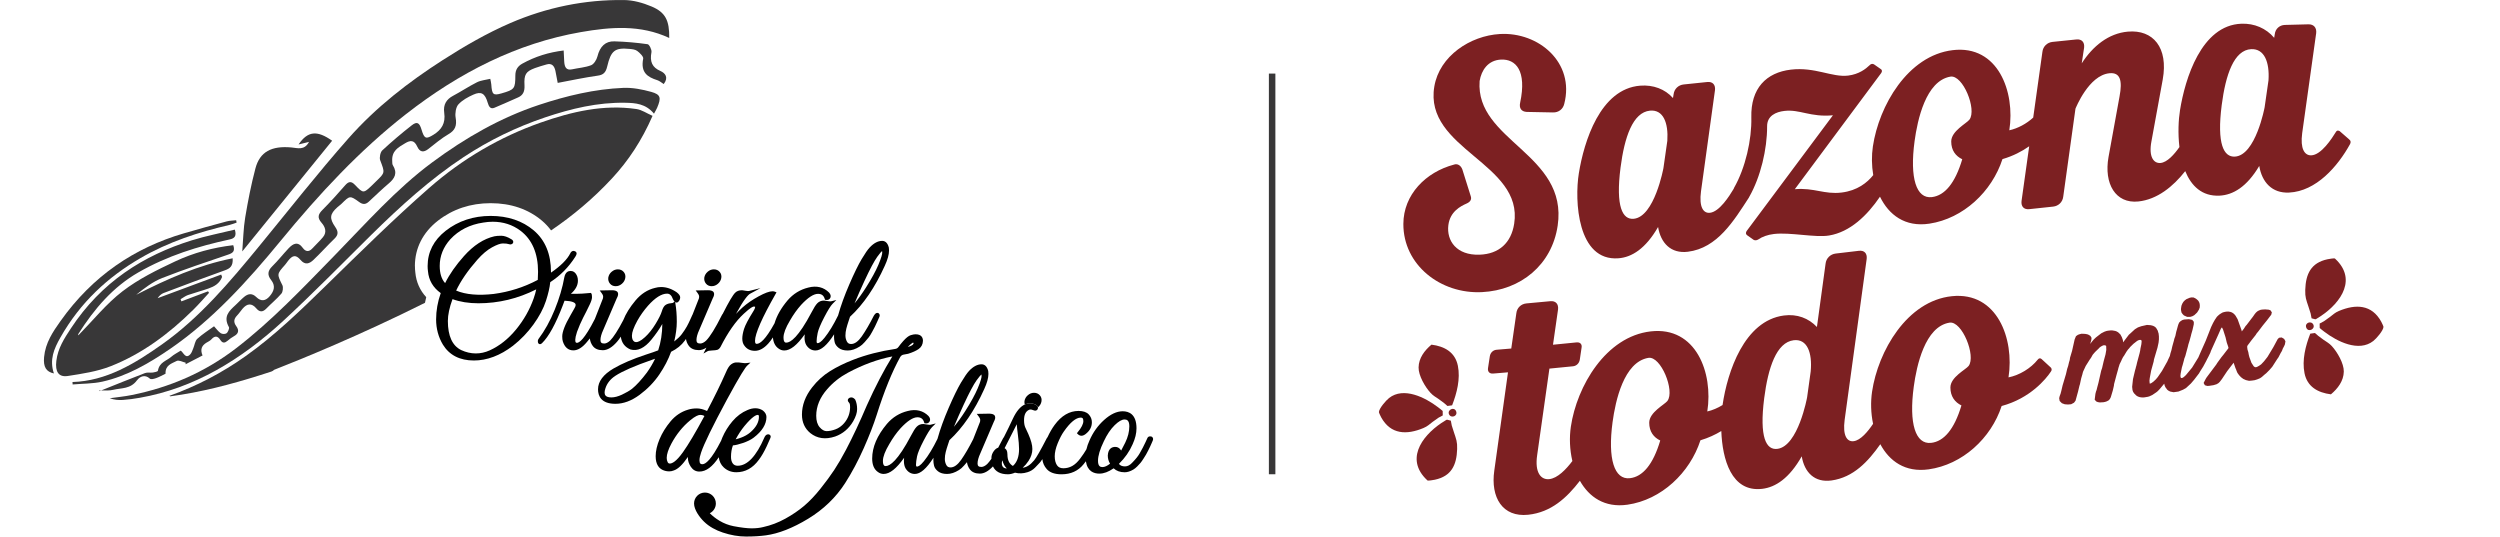 <svg viewBox="0 0 1923.33 412.76" xmlns="http://www.w3.org/2000/svg" data-name="Capa 1" id="Capa_1">
  <defs>
    <style>
      .cls-1, .cls-2 {
        fill: none;
      }

      .cls-2 {
        stroke: #383738;
        stroke-miterlimit: 10;
        stroke-width: 5px;
      }

      .cls-3 {
        fill: #7c2022;
      }

      .cls-4 {
        fill: #383738;
      }
    </style>
  </defs>
  <g>
    <path d="M702.84,264.07c-.09-.48-.25-.48-.44-.48,0,0-.06,0-.17.05,0,0-.19.08-.63.43-.4.31-.77.59-1.12.86-.29.22-.66.57-1.09,1.04-.36.39-.67.72-.93,1,3.95-1.11,4.41-2.34,4.39-2.89Z" class="cls-1"></path>
    <path d="M473.37,289.15c-3.84,2.53-6.41,5.8-7.63,9.7-.4,1.21-.6,2.23-.6,3.06,0,1.78.6,3.83,5.27,3.83,2.34,0,5.06-.71,8.07-2.11,3.1-1.45,5.69-2.94,7.69-4.45,3.45-2.78,7.33-7.01,11.52-12.57,2.55-3.59,4.66-7.15,6.27-10.6l-2.13.73c-13.42,4.64-22.99,8.82-28.46,12.41Z" class="cls-1"></path>
    <path d="M675.74,203.79c2.46-5.81,2.98-8.33,2.98-9.41,0-.62-.04-1.02-.09-1.27-.48.38-1.6,1.46-3.73,4.47-2.39,3.37-5.67,9.54-9.75,18.35-2.95,6.35-5.53,12.2-7.71,17.46,2.95-3.54,5.89-7.63,8.8-12.21,4.3-6.79,7.49-12.64,9.51-17.39Z" class="cls-1"></path>
    <path d="M538.61,319.21c-1.21,0-3.56.75-7.83,4.31-5.69,4.76-10.47,10.7-14.21,17.67-2.42,4.51-3.65,8.24-3.65,11.08,0,1.21.25,2.32.73,3.28.38.75.87,1.07,1.67,1.07,1.76,0,4.93-1.5,10.04-8.66,4.21-5.9,9.79-15.28,16.58-27.91-.85-.57-1.95-.85-3.33-.85Z" class="cls-1"></path>
    <path d="M512.16,234.52c1.15-.7,2.44-1.1,3.83-1.21,1.4-.1,1.79-.36,1.86-.41l1.12-.89c-.68-.68-1.12-1.35-1.35-2.04-.96-2.72-2.4-4.06-4.41-4.06-4.25,0-9.19,3.12-14.69,9.28-3.15,3.57-5.91,7.46-8.21,11.55-2.76,5.02-4.16,8.9-4.16,11.52,0,2.41.66,3.94,2.02,4.69.37.15.82.25,1.28.25,1.17,0,3.29-.66,6.74-3.82,2.91-2.65,5.65-6.08,8.15-10.19,2.5-4.12,4.11-7.34,4.77-9.59.78-2.65,1.78-4.31,3.04-5.08Z" class="cls-1"></path>
    <path d="M348.12,230.16c-2.37,6.44-3.57,12.09-3.57,16.81,0,11.49,3.43,19,10.2,22.35,7.45,3.48,15.02,3.4,22,.25,7.46-3.39,14.26-8.77,20.21-16,5.98-7.26,10.57-15.36,13.64-24.06.87-2.48,1.51-4.77,1.93-6.85-14.04,7.1-28.99,10.7-44.45,10.7-7.47,0-14.18-1.07-19.96-3.19Z" class="cls-1"></path>
    <path d="M577.1,332.74c4.49-3.84,6.77-7.89,6.77-12.05,0-1.48-.53-1.48-.96-1.48-1.17,0-4.04,1.12-10.22,8.59-2.47,3.05-4.72,6.47-6.71,10.17,1.12-.24,2.49-.66,4.08-1.25,2.7-1,5.07-2.34,7.04-3.98Z" class="cls-1"></path>
    <path d="M400.29,177.4c-6.03-4.53-13.18-6.82-21.25-6.82-2.36,0-4.8.21-7.25.64-10.33,1.52-18.85,5.84-25.33,12.83-5.42,6.01-8.18,12.91-8.18,20.5,0,5.79,1.39,10.24,4.15,13.24,3.41-6.84,8.28-13.82,14.5-20.78,7.35-8.23,15.23-13.35,23.43-15.23,1.42-.28,3.13-.42,5.28-.42s4.83.89,7.7,2.65c.91.52,1.42,1.14,1.51,1.86.11.87-.37,1.61-1.29,1.98-.7.28-1.6.22-2.75-.18-.51-.18-1.62-.39-4-.39-1.84,0-4.63,1.01-8.27,2.99-3.69,2.01-7.5,5.22-11.31,9.54-7.3,8.28-12.78,16.26-16.31,23.74,7.55,3.17,17.31,3.9,28.9,2.58,12.01-1.6,23.42-5.23,33.89-10.8.14-2.11.21-4.2.21-6.22,0-14.26-4.59-24.93-13.64-31.72Z" class="cls-1"></path>
    <path d="M862.54,346.62c.97-1.71,2.02-3.74,3.14-6.09,2.09-4.27,3.15-8.49,3.15-12.56,0-4.67-1.98-5.27-3.7-5.27-2.03,0-4.58,1.47-7.56,4.38-3.11,3.02-5.93,7.22-8.38,12.46-2.96,6.09-4.46,11.11-4.46,14.92,0,4.32,1.84,4.87,3.44,4.87,1.69,0,3.64-.88,5.82-2.62-1.15-1.93-1.73-4.01-1.73-6.17.27-5.87,3.68-6.74,5.7-6.74,1.45,0,2.67.51,3.63,1.53.41.43.73.86.96,1.28Z" class="cls-1"></path>
    <path d="M782.23,326.38c-4.53,9.04-7.66,15.2-9.34,18.39,0,.02-.02.03-.02.05,1.13.53,2.17,1.81,2.17,4.69,0,4.39,1.38,7.33,4.21,8.96,3.15-2.76,4.75-7.13,4.75-13.01,0-2.62-.3-6.31-.9-10.95-.47-3.61-.75-6.29-.87-8.14Z" class="cls-1"></path>
    <path d="M752.19,298.76c2.46-5.81,2.98-8.33,2.98-9.41,0-.62-.04-1.02-.09-1.27-.48.38-1.6,1.46-3.73,4.47-2.39,3.37-5.67,9.54-9.75,18.35-2.95,6.36-5.53,12.21-7.71,17.46,2.95-3.54,5.89-7.62,8.8-12.21,4.29-6.78,7.49-12.63,9.51-17.39Z" class="cls-1"></path>
    <path d="M770.73,356.29c0,.45.04.94.11,1.45.56,1.82,1.72,2.64,3.72,2.64-1.67-1.62-2.79-3.71-3.35-6.25-.32.7-.48,1.41-.48,2.16Z" class="cls-1"></path>
    <path d="M130.87,268.41c32.44-22.29,59.46-51.96,85.14-83.27,29.48-35.92,60.67-69.52,96.41-97.39,40.95-31.92,85.22-54.49,134.51-63.06,22.85-3.98,45.74-5.86,67.94,4.52.15-13.44-2.84-19.71-13.67-24.25-6.66-2.79-13.99-4.84-21.04-4.93-30.13-.39-59.57,5.61-87.63,17.74-17.93,7.76-35.25,17.77-51.99,28.5-26.14,16.78-51.11,36.03-72.44,60.15-23.67,26.79-45.93,55.23-68.75,83.02-22.72,27.68-45.7,54.91-74.28,75.18-21.41,15.19-43.26,28.49-69.31,29.28l.13,1.88c7.65-.68,15.44-.51,22.92-2.18,18.83-4.22,35.77-14.02,52.05-25.19Z" class="cls-4"></path>
    <path d="M148.85,238.15c4.13-4.11,7.99-8.56,11.96-12.85l-.76-1.18c-6.85,2.59-13.67,5.17-20.51,7.74l-.61-1.67c1.86-1.08,3.64-2.48,5.61-3.18,5.28-1.84,10.68-3.24,15.94-5.09,4.4-1.53,8.45-3.77,10.38-8.86l-.69-1.83c-16.3,6.06-32.6,12.11-48.89,18.17,1.23-1.86,2.79-3.28,4.56-3.96,15.67-5.93,31.35-11.86,47.12-17.46,3.92-1.4,6.48-3.17,6.03-9.27-26.16,5.18-50.35,15.87-74.21,28.09,6.32-5.16,12.79-10.07,19.89-12.86,16.77-6.58,33.79-12.25,50.78-18.03,3.48-1.18,5.65-2.43,3.99-7.28-15.54,1.83-30.54,5.82-44.7,12.49-13.93,6.55-28.08,13.45-40.49,22.99-12.42,9.52-22.79,22.49-34.02,33.92l-.05-.96c12.41-19.67,26.97-36.45,46.33-47.53,22.25-12.76,45.92-20.08,70.18-25.33,3.94-.84,5.4-2.7,3.98-7.56-11.11,2.74-22.31,4.87-33.21,8.28-37.12,11.58-69.44,31.96-93.01,67.84-4.96,7.57-9.94,15.13-11.11,24.91-1,8.36,1.73,12.69,8.92,11.57,11.06-1.73,22.37-3.38,32.85-7.49,23.82-9.35,44.77-24.78,63.74-43.61Z" class="cls-4"></path>
    <path d="M105.53,292.45c1.94-2.68,5.93-4.7,9.74-1.17.94.86,3.32.15,4.89-.4,2.45-.86,4.76-2.21,7.2-3.39-.32-6.66,4.81-7.82,8.5-9.77,1.77-.94,4.61.79,6.98,1.31l-.08,1.22c4.31-2.23,8.63-4.47,13.06-6.78-2.03-4.83-.42-7.68,2.87-9.75,1.36-.86,2.94-1.49,3.98-2.69,2.56-2.92,4.83-2.66,6.83.48,1.78,2.8,3.55,2.39,5.67.58,1.51-1.27,3.09-2.52,4.8-3.43,3.46-1.88,4.28-4.38,1.73-7.84-2.23-3.04-1.74-5.57.71-8.12,1.52-1.57,2.75-3.5,4.19-5.19,3.44-4.05,6.98-4.57,10.63-.22,2.47,2.93,4.91,2.95,7.63.13,3.81-3.95,8.07-7.38,11.65-11.58,1.11-1.27,1.51-4.85.75-6.41-4.25-8.59-4.39-8.49,2.01-15.67.86-.96,1.55-2.11,2.36-3.12,3.48-4.4,6-4.87,9.58-.68,3.58,4.22,6.87,2.9,9.93-.01,5.55-5.26,10.71-11.08,16.23-16.4,3.08-2.99,2.91-5.5.54-8.93-4.64-6.7-4.18-9.95,1.62-15.17,1.06-.97,2.28-1.76,3.31-2.78,6.26-6.18,6.36-6.41,13.52-1.23,2.86,2.08,5,1.88,7.4-.33,5.09-4.68,10.05-9.54,15.29-13.97,4.6-3.87,6.99-7.95,3.13-14.14-.45-.71-.36-1.88-.43-2.85-.55-8.21,4.75-10.81,9.9-13.93,4.06-2.46,6.98-2.63,9.33,2.52,2.04,4.48,4.97,4.65,8.52,1.88,5.1-4,10.12-8.25,15.6-11.45,5.02-2.93,6.54-6.45,5.42-12.78-.55-3.15.21-7.97,2.09-10.03,3.1-3.4,7.4-5.69,11.51-7.55,6.17-2.8,9.01-.94,11.09,6.21.85,2.91,2.09,5.18,5.18,3.87,6.12-2.57,12.19-5.3,18.28-7.99,3.67-1.63,5.08-4.55,4.84-9.18-.47-8.47,1.01-10.73,8-13.35,2.95-1.11,5.98-1.91,8.98-2.8,3.83-1.13,5.94.88,6.81,4.98.63,2.99,1.15,6.02,1.76,9.22,10.44-1.95,20.58-4.15,30.79-5.58,4.3-.59,6.2-2.37,7.3-7.11,2.86-12.24,6.02-14.52,17.09-13.46,2.04.2,4.37.37,5.98,1.56,1.94,1.43,4.92,4.35,4.61,5.9-2.16,10.8,3.42,14.26,10.86,16.6,1.75.56,3.3,1.98,4.93,2.98,3.94-5.12,1.12-8.45-2.53-10.05-6.32-2.74-8.31-7.07-6.9-14.52.33-1.79-1.68-5.92-2.96-6.09-8.49-1.2-17.05-1.95-25.61-2.2-6.82-.19-11.08,3.88-13.01,11.63-.65,2.63-2.78,5.94-4.86,6.74-4.69,1.78-9.77,2.08-14.69,3.16-4.56.99-5.79-1.91-6.01-6.23-.12-2.64-.26-5.28-.41-8.27-11.53,1.41-21.88,4.62-31.77,10.09-3.57,1.98-5.39,4.77-5.4,9.09-.07,10.14-.5,10.91-10.66,13.82-6.44,1.84-7.32.87-7.85-6.86-.09-1.31-.46-2.61-.78-4.34-3.65.9-7.18,1.12-10.24,2.65-6.27,3.13-12.19,7.12-18.42,10.42-4.99,2.64-7.68,6.68-6.78,12.99,1.19,8.23-2.13,13.13-8.19,16.91-5.76,3.58-7.12,3.29-9.24-3.82-1.61-5.43-3.45-6.58-7.54-3.39-7.78,6.09-15.39,12.52-22.71,19.32-1.45,1.36-2.34,5.6-1.57,7.57,3.62,9.58,3.86,9.46-3,16.05-1.05,1.02-2.07,2.08-3.14,3.09-6.7,6.37-6.85,6.55-13.18-.12-3.03-3.2-5.05-2.77-7.76.37-5.58,6.42-11.28,12.7-17.21,18.68-3.34,3.36-4.44,5.91-.78,10.06,2.57,2.92,4.35,7.04,1.07,10.99-2.58,3.13-5.57,5.82-8.3,8.8-2.56,2.79-5.13,2.41-7.15-.38-3.86-5.37-7.47-3.54-10.98.15-4.29,4.54-8.2,9.57-12.63,13.9-3.51,3.45-3.9,6.65-.89,10.48,3.58,4.52,2.35,8.41-.92,12.35-3.36,4.04-6.9,4.32-10.44.83-3.24-3.17-6.3-2.68-9.37-.14-2.33,1.94-4.45,4.28-6.72,6.38-4.78,4.43-9.6,8.71-4.96,16.91.47.84-.72,3.84-1.83,4.67-1.06.81-3.3.73-4.49-.03-1.87-1.22-3.3-3.33-5.15-5.32-4.39,3.21-8.96,6.03-12.93,9.69-1.67,1.54-2.02,4.85-3.07,7.32-.66,1.59-1.2,3.42-2.28,4.56-3.63,3.88-5.1-1.25-7.34-2.84-2.57,1.65-5.15,2.88-7.31,4.76-3.63,3.2-9.11,4.08-10.23,10.65-.12.76-2.5,1.24-3.87,1.44-2.03.31-4.25-.3-6.1.42-11.3,4.33-22.52,8.89-33.76,13.39,3.16,0,6.35.21,9.39-.52,6.32-1.5,13.32-.5,18.32-7.45Z" class="cls-4"></path>
    <path d="M76.63,300.89c.39-.16.79-.32,1.18-.47-.58,0-1.16,0-1.73.03l.56.44Z" class="cls-4"></path>
    <path d="M285.74,180.61c22.29-21.99,45.32-42.83,70.88-59.71,19.74-13.04,40.63-23.12,62.52-30.51,20.24-6.85,40.76-11.73,61.99-11.33,7.76.15,15.62.68,22.01,8.39,1.02-1.91,1.8-3.16,2.4-4.53,3.31-7.74,2.77-10.21-4.57-12.25-6.94-1.91-14.27-3.36-21.36-3.07-22.16.91-43.74,6.08-65.03,13.13-29.54,9.81-56.65,25.32-82.31,44.36-27.44,20.34-50.6,46.57-74.78,71.35-24.45,25.05-48.53,50.52-75.94,71.55-24.51,18.79-51.36,30.09-80.18,35.91-5.6,1.15-11.31,1.66-16.96,2.48,3.44,1.22,6.81,1.55,10.16,1.31,4.29-.29,8.58-.9,12.83-1.64,41.93-7.31,78.01-29.25,110.49-59.18,23.15-21.33,45.33-44.05,67.85-66.27Z" class="cls-4"></path>
    <path d="M229.69,111.14c3.28-.8,5.67-1.39,8.06-1.98-3.63,6.73-8.65,4.72-13.55,4.28-15.25-1.4-24.31,3.29-27.7,16.15-3.27,12.36-5.74,25.02-7.86,37.71-1.39,8.4-1.52,17.08-2.26,26.13,23.47-28.89,46.32-57.04,69.14-85.16-11.45-8.11-18.72-7.61-25.83,2.88Z" class="cls-4"></path>
    <path d="M46.41,259.74c15.39-27.15,36.59-46.62,61.57-61.12,21.68-12.59,44.85-20.1,68.61-25.57,1.84-.42,3.62-1.18,5.43-1.78l-.32-1.83c-2.43.28-4.92.24-7.28.89-11.08,2.97-22.15,6.01-33.15,9.24-37.78,11.1-69.96,32.56-94.69,67.39-5.82,8.2-11.66,16.72-12.67,27.82-.69,7.54,1.6,11.26,7.56,12.53-3.58-10.52.1-19.03,4.94-27.56Z" class="cls-4"></path>
    <path d="M319.19,204.68c0-13.71,6.09-25.75,17.61-34.81,11.51-9,25.19-13.56,40.68-13.56s28.93,4.54,39.49,13.48c2.64,2.24,4.96,4.75,6.99,7.48,16.74-11.36,32.51-24.53,46.98-40.15,12.48-13.45,22.72-28.89,31.09-47.99-4.35-1.9-8.23-4.63-12.36-5.24-25.34-3.73-49.84,2.01-73.81,10.45-31.16,10.98-60.11,27.8-85.87,50.42-27.25,23.9-53.31,49.62-79.42,75.15-19.75,19.29-39.54,38.42-61.68,54.1-18.32,13-37.82,23.12-58.6,30.52l.7.37c23.51-3.12,46.5-9.13,69.27-16.32h0s.03,0,.06-.02c2.81-.89,5.61-1.78,8.41-2.7.73-.23,1.57-.74,2.21-1.37,20.06-7.84,65.92-26.47,116.01-51.53.27-1.45.59-2.9.96-4.35-4.82-5.2-7.68-11.61-8.37-18.85-.22-1.67-.32-3.38-.32-5.1Z" class="cls-4"></path>
    <path d="M692.64,274.59c.52-.93,1.43-1.57,2.48-1.76l3.45-.64.13-.03c3.4-1.07,6.09-2.29,8-3.61,2.13-1.47,3.26-3.59,3.36-6.34,0-1.88-.74-5.04-5.7-5.04-.99,0-2.21.23-3.73.7-1.61.5-3.48,1.98-5.73,4.5-1.49,1.68-2.73,3.22-3.71,4.61-.56.79-1.42,1.31-2.38,1.45-11.61,1.7-22.53,4.52-32.49,8.39-6.57,2.54-12.54,5.47-17.74,8.71-5.27,3.28-9.91,7.5-13.8,12.53-5.18,6.61-7.81,13.65-7.81,20.92,0,5.9,2.16,10.67,6.42,14.19,5.29,4.26,11.75,5.11,19.09,2.66,5.89-2.08,10.57-6.03,13.91-11.72,2-3.47,3.02-6.62,3.02-9.37s-.47-5.13-1.41-7.19l-.2-.3c-1.88-2.04-3.55-1.59-4.48-1.07-.9.63-1.08,1.33-1.07,1.8,0,.56.26,1.07.76,1.55.51.48.8,1.16.89,1.85.07.47.11,1.08.11,1.86,0,4.66-1.58,8.84-4.67,12.43-1.95,2.2-4.17,3.76-6.59,4.65-2.47.91-4.76,1.37-6.79,1.37-1.85,0-3.6-.98-5.35-3-1.77-2.04-2.66-5-2.66-8.79,0-7.25,2.85-14.16,8.47-20.53,4.41-5.09,9.79-9.35,15.99-12.66,11.5-6.15,22.96-10.34,34.1-12.49-6.6,10.7-13.19,23.35-19.62,37.67-5.44,12.79-10.83,24.26-16.01,34.11-3.19,6.04-6.25,11.28-9.08,15.57-2.83,4.29-6.39,9.14-10.58,14.4-4.16,5.23-8.39,9.67-12.57,13.22-4.19,3.54-9.07,6.86-14.5,9.86-5.41,2.98-11.08,5.14-16.9,6.42-2.6.67-5.62,1.01-8.98,1.01s-8.06-.56-13.88-1.67c-3.86-.75-7.51-2.16-10.86-4.17-2.89-1.73-5.38-3.69-7.46-5.79,2.76-1.37,4.67-4.21,4.67-7.51,0-4.63-3.75-8.39-8.39-8.39s-8.39,3.75-8.39,8.39c0,4.88,4.29,10.67,7.63,13.94,4.04,3.97,9.18,6.66,14.52,8.44,6.09,2.03,12.1,3.06,17.84,3.06s10.81-.31,15.29-.92c9.77-1.32,20.69-5.61,32.47-12.75,11.8-7.15,21.38-16.38,28.49-27.44,5.22-8.18,10.04-17.21,14.31-26.84,4.27-9.62,7.62-18.25,9.96-25.63,5.79-18.35,11.89-33.33,18.14-44.59ZM699.38,265.97c.43-.47.79-.81,1.09-1.04.35-.26.73-.55,1.12-.86.45-.35.62-.42.63-.43.11-.04.17-.05.17-.05.19,0,.35,0,.44.48.02.55-.44,1.77-4.39,2.89.26-.27.57-.6.93-1Z"></path>
    <path d="M796.52,311.23c1.41.68,1.89,1.47,2,2.15.03-.03.07-.05.11-.08,1.42-1.22,2.29-2.71,2.6-4.44.32-1.82-.09-3.41-1.24-4.72-1.13-1.3-2.62-1.95-4.44-1.95s-3.36.62-4.78,1.84c-1.41,1.21-2.29,2.71-2.61,4.51-.11.96-.03,1.84.23,2.66,1.3-.6,2.66-.92,4.06-.92s2.75.32,4.08.96Z"></path>
    <path d="M792.71,315.03c.31.05.64.09.98.09-.36-.08-.69-.11-.98-.09Z"></path>
    <path d="M886.51,336.23c-.46-.42-1.11-.59-1.81-.51-.88,0-1.59.46-1.95,1.25-.17.39-.67,1.47-1.49,3.25-.82,1.77-1.49,3.13-1.99,4.05-.52.96-1.35,2.46-2.48,4.5-1.08,1.95-2.91,4.27-5.47,6.91-1.88,2.12-3.78,3.14-5.81,3.14-2.17,0-3.71-.64-4.69-1.95,4.63-4.53,8.18-9.62,10.55-15.11,1.97-4.31,2.97-8.42,2.97-12.22,0-10.86-5.79-13.14-10.65-13.14-4.53,0-9.33,2.25-14.26,6.68-4.84,4.35-8.65,9.71-11.3,15.9-1.04,2.26-1.8,4.47-2.3,6.61-.09.16-.18.33-.27.48-1.01,1.77-2.54,4.03-4.56,6.74-1.94,2.6-4,4.52-6.11,5.69-2.08,1.16-4.38,1.75-6.82,1.75-2.27,0-3.88-.77-4.93-2.36-1.13-1.72-1.71-4.03-1.71-6.88s.76-6.27,2.27-9.95c1.53-3.74,3.11-6.78,4.71-9.05,4.97-7.13,9.36-10.74,13.04-10.74.97,0,2,.21,2,2.66,0,2.24-1.45,5.11-4.31,8.54l-.66.79.73.73c1.65,1.65,3.92,1.91,6.75-.72,2.69-2.3,4.05-5.14,4.05-8.43,0-2.29-.83-4.33-2.46-6.06-1.65-1.75-4.28-2.64-7.8-2.64-6.96,0-13.15,3.62-18.4,10.77-2.03,2.75-3.87,5.97-5.51,9.55-.25.21-.46.46-.58.78-4.64,9.03-7.89,14.72-9.65,16.89-2.95,3.55-5.91,5.46-8.83,5.7,1.68-1.5,3.19-3.27,4.51-5.27,1.94-2.96,2.93-6.02,2.93-9.1s-1.01-6.83-3.11-11.58c-.86-1.82-1.65-3.51-2.34-5.06-.63-1.41-.95-3.28-.95-5.54,0-4.17,1.24-6.78,3.81-7.99.3-.15.66-.23,1.06-.25.29-.01.61.01.98.09.39.09.8.21,1.29.44.84.38,1.58.46,2.21.21.37-.14.87-.46,1.19-1.18.12-.26.23-.71.15-1.22-.11-.67-.59-1.47-2-2.15-1.32-.64-2.7-.96-4.08-.96s-2.76.31-4.06.92c-3.4,1.58-6.45,5.19-9.1,10.83-2.03,4.4-4.38,9.22-6.97,14.33-.38.4-.66.89-.85,1.3-1.23,2.46-2.4,4.7-3.52,6.75-1.2.36-2.33,1.22-3.36,2.62-1.23,1.67-1.85,3.46-1.85,5.3,0,.21.02.39.03.59-1.2,1.72-2.31,3.12-3.31,4.12-1.6,1.45-3.1,2.19-4.46,2.19-2.07,0-2.92-.77-2.92-2.66,0-2.09.71-4.69,2.13-7.78l10.39-24.3c1.06-1.92,1.33-3.39.81-4.49-.74-1.57-2.95-1.76-4.56-1.76h0l-9.38.17,1.32,1.77c1.17,1.56,1.34,2.37,1.34,2.72,0,.93-.11,1.45-.18,1.67l-5.23,13.32c-3.25,6.4-6.36,11.74-9.26,15.87-2.72,3.88-5.48,5.85-8.21,5.85-1.5,0-2.51-.58-3.18-1.82-.78-1.43-1.17-3.01-1.17-4.68,0-1.77.23-3.56.68-5.33.47-1.84,1.05-3.78,1.74-5.79h0c.7-2.05.98-2.93,1.1-3.34,10.32-9.53,19.33-22.75,26.78-39.29,2.15-4.65,3.24-8.59,3.24-11.7,0-.84-.05-1.56-.16-2.23-1.04-4.27-3.37-5.17-5.14-5.17-3.18,0-6.4,1.7-9.57,5.05-1.55,1.65-3.58,4.59-6.22,9.01-2.58,4.33-5.76,10.85-9.46,19.38-3.7,8.53-6.59,16.52-8.61,23.8,0,.03-.02.09-.05.16,0,0,0,0,0,0-3.43,7.03-6.94,12.8-10.44,17.15-2.88,3.61-4.53,4.14-5.25,4.14-.37,0-.83,0-.83-1.42,0-1.61.28-3.78.82-6.43.54-2.62,2.24-6.69,5.05-12.1,2.81-5.4,4.98-8.88,6.45-10.36l2.89-2.88-3.96.99c-.37.09-1.14.14-2.72-.15-2-.36-2.59-.41-2.88-.41-2.05,0-3.78.71-5.12,2.11-1.22,1.26-2.65,3.51-4.36,6.85-10.2,19.35-16.23,23.41-19.49,23.41-.58,0-2.13,0-2.13-3.96,0-3.17,1.66-7.54,4.94-13.01,2.64-4.6,5.53-8.66,8.59-12.06,5.23-5.65,9.61-8.51,13.01-8.51,2.72,0,4.37,1.24,5.18,3.9l.21.68.7.11c1.64.25,2.9-.38,3.44-1.74.36-.89.47-2.3-1.03-3.96-4.09-4.08-9.51-5.51-15.94-3.82-6.3,1.53-11.68,4.86-16,9.9-7.54,8.96-11.36,17.94-11.36,26.7,0,4.81,1.48,8.28,4.36,10.29,1.33,1.02,2.83,1.54,4.47,1.54,4.67,0,9.84-4.08,15.73-12.44-.1.87-.15,1.68-.15,2.44,0,2.37.45,4.32,1.35,5.83,1.78,2.77,4.16,4.17,7.08,4.17,4.25,0,8.97-4.1,14.31-12.44-.03.82-.05,1.55-.05,2.18,0,1.13.16,2.42.49,3.83.36,1.6,1.39,3.09,3.07,4.42,1.68,1.33,4.02,2.01,6.97,2.01s6-1.02,9.2-3.04c1.22-.75,2.52-1.9,3.85-3.41.88-1,1.63-1.87,2.25-2.62.26,1.97.97,3.81,2.18,5.47,1.61,2.21,4.22,3.34,7.76,3.34,3.22,0,6.6-1.88,10.05-5.54,1.89,4.01,5.75,6.06,11.54,6.06,1.61,0,3.44-.42,5.43-1.24,3.13.81,6.38.69,9.64-.37,2.17-.66,4.08-1.81,5.71-3.43l2.68-2.81c.94-.85,1.89-2.03,2.81-3.5.07-.11.13-.21.2-.32.27,2.87,1.41,5.46,3.42,7.71,2.34,2.63,6.16,3.97,11.35,3.97,7.11,0,12.81-2.6,16.93-7.73.63-.79,1.21-1.55,1.77-2.29,1.16,7.75,6.14,9.5,10.4,9.5,3.39,0,7.08-1.37,10.96-4.08,2.15,2.02,4.99,3.04,8.48,3.04,2.11,0,4.37-.71,6.72-2.12.95-.57,1.94-1.37,2.96-2.39.98-.98,1.81-1.88,2.48-2.68.69-.83,1.44-1.89,2.3-3.25.83-1.31,1.49-2.36,1.97-3.15.5-.83,1.09-1.94,1.75-3.29.65-1.34,1.1-2.27,1.36-2.79.27-.53.67-1.42,1.2-2.67l.76-1.77c.25-.5.38-.98.38-1.42,0-.8-.34-1.27-.63-1.53ZM741.59,310.9c4.08-8.81,7.36-14.99,9.75-18.35,2.13-3.01,3.25-4.09,3.73-4.47.05.26.09.66.09,1.27,0,1.09-.52,3.6-2.98,9.41-2.01,4.76-5.21,10.61-9.51,17.39-2.9,4.59-5.85,8.67-8.8,12.21,2.18-5.25,4.76-11.1,7.71-17.46ZM770.84,357.75c-.07-.52-.11-1-.11-1.45,0-.75.16-1.47.48-2.16.56,2.54,1.68,4.63,3.35,6.25-2.01,0-3.16-.81-3.72-2.64ZM779.25,358.47c-2.83-1.63-4.21-4.57-4.21-8.96,0-2.88-1.05-4.15-2.17-4.69,0-.02.02-.03.02-.05,1.68-3.19,4.81-9.35,9.34-18.39.11,1.85.4,4.53.87,8.14.6,4.64.9,8.32.9,10.95,0,5.88-1.6,10.25-4.75,13.01ZM852.26,350.55c0,2.16.58,4.23,1.73,6.17-2.17,1.74-4.13,2.62-5.82,2.62-1.6,0-3.44-.55-3.44-4.87,0-3.82,1.5-8.83,4.46-14.92,2.45-5.24,5.27-9.43,8.38-12.46,2.98-2.91,5.53-4.38,7.56-4.38,1.72,0,3.7.6,3.7,5.27,0,4.07-1.06,8.29-3.15,12.56-1.12,2.34-2.17,4.37-3.14,6.09-.23-.42-.55-.85-.96-1.28-.96-1.01-2.18-1.53-3.63-1.53-2.01,0-5.43.87-5.7,6.74Z"></path>
    <path d="M423.32,217.08c7.73-4.99,14.23-11.59,19.31-19.6.66-1,.97-1.78.97-2.45,0-.48-.19-1.62-1.97-1.96-.71-.13-2.05-.06-2.91,1.85-2.33,4.66-7.31,9.64-14.83,14.83v-.49c0-13.77-4.46-24.53-13.25-31.99-8.74-7.41-19.9-11.16-33.16-11.16s-24.9,3.86-34.63,11.46c-9.21,7.24-13.87,16.36-13.87,27.12,0,1.36.09,2.72.27,4.02.61,6.92,3.91,12.56,9.82,16.78-2.36,6.7-3.56,13.51-3.56,20.25,0,7.09,1.77,13.63,5.26,19.45,4.98,8.06,12.99,12.15,23.8,12.15,10.12,0,20.23-3.81,30.05-11.32h0c5.97-4.66,11.27-10.16,15.75-16.35,4.48-6.2,7.72-12.29,9.62-18.12,1.8-5.54,2.92-10.4,3.33-14.44ZM410.61,229.49c-3.07,8.71-7.66,16.8-13.64,24.06-5.95,7.23-12.75,12.61-20.21,16-6.98,3.16-14.56,3.23-22-.25-6.77-3.34-10.2-10.86-10.2-22.35,0-4.72,1.2-10.37,3.57-16.81,5.78,2.12,12.49,3.19,19.96,3.19,15.47,0,30.41-3.6,44.45-10.7-.42,2.07-1.06,4.37-1.93,6.85ZM413.72,215.34c-10.47,5.57-21.88,9.21-33.89,10.8-11.59,1.32-21.35.59-28.9-2.58,3.53-7.48,9.01-15.46,16.31-23.74,3.81-4.32,7.62-7.53,11.31-9.54,3.64-1.99,6.42-2.99,8.27-2.99,2.37,0,3.49.21,4,.39,1.15.41,2.05.46,2.75.18.92-.36,1.4-1.1,1.29-1.98-.09-.73-.6-1.34-1.51-1.86-2.87-1.76-5.46-2.65-7.7-2.65s-3.86.14-5.28.42c-8.2,1.87-16.08,6.99-23.43,15.23-6.22,6.96-11.1,13.94-14.5,20.78-2.75-3.01-4.15-7.45-4.15-13.24,0-7.59,2.76-14.5,8.18-20.5,6.49-6.99,15-11.31,25.33-12.83,2.45-.42,4.89-.64,7.25-.64,8.06,0,15.21,2.3,21.25,6.82,9.05,6.79,13.64,17.46,13.64,31.72,0,2.02-.07,4.11-.21,6.22Z"></path>
    <path d="M516.33,270.62c4.39-2.14,7.93-5.02,10.51-8.57.29-.4.59-.84.9-1.29.28,1.9,1,3.67,2.17,5.27,1.61,2.21,4.22,3.34,7.77,3.34,1.87,0,3.8-.65,5.77-1.9-.22.44-.41.83-.58,1.18l-1.67,3.34,3.24-1.85c.2-.12.93-.4,3.28-.5,2.06-.1,3.38-.26,4.16-.51.91-.3,1.71-1.02,2.41-2.19,5.74-11.31,11.76-19.89,17.9-25.53,5.36-5.02,7.18-5.57,7.71-5.57.88,0,1.1.19,1.09.24,0,.48-.22,1.41-1.26,3.12-4.01,6.41-6.39,10.93-7.3,13.83-.9,2.88-1.36,5.38-1.36,7.45,0,2.21.52,4,1.5,5.27,1.87,2.75,4.62,4.15,8.18,4.15s6.98-1.9,10.36-5.66c1.1-1.22,2.28-2.78,3.52-4.64.33,3.88,1.77,6.74,4.28,8.5,1.33,1.02,2.83,1.54,4.47,1.54,4.67,0,9.84-4.08,15.73-12.44-.1.87-.15,1.68-.15,2.44,0,2.37.45,4.33,1.35,5.83,1.78,2.77,4.16,4.17,7.08,4.17,4.25,0,8.97-4.1,14.32-12.44-.03.82-.05,1.56-.05,2.18,0,1.13.16,2.42.48,3.84.36,1.6,1.4,3.09,3.07,4.42,1.68,1.33,4.02,2.01,6.97,2.01s6-1.02,9.2-3.04c1.22-.75,2.52-1.9,3.85-3.41,1.27-1.45,2.28-2.64,3.03-3.56.79-.98,1.69-2.4,2.73-4.35l2.09-3.92c.4-.75,1.01-2.05,1.86-3.99.82-1.86,1.36-3.07,1.62-3.64.48-1.03.26-2.05-.58-2.72l-.26-.16c-.84-.36-2.11-.32-3.41,1.96-3.27,6.45-6.41,11.83-9.31,15.98-2.72,3.88-5.48,5.85-8.21,5.85-1.5,0-2.51-.58-3.18-1.82-.78-1.43-1.17-3.01-1.17-4.68,0-1.77.23-3.56.68-5.33.46-1.82,1.05-3.77,1.74-5.79h0c.7-2.05.98-2.93,1.1-3.34,10.32-9.52,19.33-22.74,26.78-39.29,2.15-4.65,3.24-8.59,3.24-11.7,0-.84-.05-1.56-.16-2.22-1.04-4.27-3.37-5.17-5.14-5.17-3.18,0-6.4,1.7-9.56,5.05-1.55,1.64-3.58,4.59-6.22,9.01-2.58,4.33-5.76,10.85-9.46,19.38-3.7,8.54-6.6,16.53-8.61,23.79,0,.03-.03.09-.05.17,0,0,0,0,0,0-3.43,7.03-6.94,12.8-10.44,17.15-2.88,3.61-4.53,4.14-5.25,4.14-.37,0-.83,0-.83-1.42,0-1.62.28-3.78.82-6.43.54-2.62,2.24-6.69,5.05-12.1,2.8-5.39,4.97-8.88,6.45-10.36l2.88-2.89-3.96.99c-.37.09-1.14.14-2.72-.15-2-.36-2.59-.41-2.88-.41-2.05,0-3.77.71-5.12,2.11-1.22,1.27-2.65,3.51-4.36,6.85-10.2,19.35-16.23,23.41-19.49,23.41-.58,0-2.13,0-2.13-3.96,0-3.17,1.66-7.54,4.94-13.01,2.64-4.6,5.53-8.66,8.59-12.06,5.23-5.65,9.61-8.51,13.01-8.51,2.72,0,4.37,1.24,5.18,3.9l.21.68.7.11c1.63.25,2.89-.38,3.44-1.74.36-.89.47-2.3-1.04-3.96-4.09-4.08-9.52-5.51-15.94-3.82-6.3,1.53-11.68,4.86-16,9.9-4.94,5.87-8.27,11.75-9.99,17.57-7.07,12.9-11.3,15.83-13.68,15.83-.51,0-1.35,0-1.35-2.26,0-5.52,5.35-17.71,15.9-36.24l.64-1.13-1.21-.48c-.57-.23-1.19-.34-1.85-.34-2.38,0-5.93,1.3-10.85,3.99-4.75,2.6-8.89,5.46-12.28,8.5-1.57,1.41-3.24,3.05-4.98,4.92,6.01-11.07,9.22-14.64,10.9-15.55l7.92-4.28-8.73,2.19c-.36.09-1.13.14-2.72-.15-1.99-.36-2.58-.41-2.88-.41-2.13,0-3.85.64-5.09,1.88-1.8,1.73-4.96,7.09-9.61,16.28-.36.39-.62.87-.8,1.26-4.88,9.76-8.94,16.29-12.02,19.37-1.6,1.45-3.1,2.19-4.46,2.19-2.07,0-2.92-.77-2.92-2.66,0-2.09.71-4.7,2.13-7.78l10.39-24.3c1.06-1.92,1.33-3.39.81-4.49-.74-1.57-2.95-1.76-4.56-1.76h0l-9.38.17,1.32,1.77c1.17,1.56,1.34,2.37,1.34,2.72,0,.93-.11,1.45-.18,1.67l-4.89,12.45c-.05.08-.11.16-.16.25-.26.53-.8,1.7-1.59,3.51-.76,1.73-1.64,3.52-2.63,5.33-.98,1.78-2.31,3.8-3.96,6-1.24,1.65-3.17,3.51-5.76,5.55,1.32-5.54,1.98-10.61,1.98-15.12,0-5.3-.36-10-1.06-13.97l-.21-1.17c.47.3.9.34,1.21.32.64-.05,1.2-.42,1.68-1.1.66-.93.99-1.92.99-2.93,0-1.17-.8-2.36-2.57-3.8-3.92-2.73-8-4.12-12.13-4.12-1.58,0-3.18.24-4.7.68-5.7,1.36-10.73,4.6-14.96,9.64-4.38,5.25-7.52,10.3-9.39,15.12-4.08,7.81-7.52,13.14-10.2,15.83-1.6,1.45-3.1,2.19-4.46,2.19-2.07,0-2.92-.77-2.92-2.66,0-2.09.71-4.7,2.13-7.78l10.39-24.3c1.07-1.92,1.33-3.39.82-4.49-.74-1.57-2.95-1.76-4.56-1.76h0l-9.38.17,1.32,1.77c1.17,1.56,1.34,2.37,1.34,2.72,0,.93-.11,1.45-.18,1.67l-6.18,15.75c-8.1,15.91-12.09,18.38-13.78,18.38-.6,0-.83-.2-.95-.38-.34-.47-.94-2.21.98-8.04.59-1.69,1.35-3.6,2.25-5.66.9-2.06,1.72-3.81,2.45-5.22l2.35-4.57c.83-1.62,1.78-3.57,2.82-5.78,1.13-2.39,1.67-4.19,1.67-5.5,0-1.79-.22-2.36-.45-2.71l-.38-.56-.67.07c-4.37.43-8.04.65-10.92.65-1.41,0-2.69-.01-3.83-.03,3.6-3.15,5.41-6.52,5.41-10.06,0-1.16-.15-2.2-.46-3.12-1.3-3.64-3.57-4.4-5.24-4.4s-3.97.86-4.77,4.98c-1.37,7.8-3.85,16.15-7.37,24.83-3.51,8.65-7.72,16.25-12.51,22.58l-.11.18c-.26.51-.38.97-.38,1.42s0,1.77,1.03,2.22c.66.29,1.39.09,2.18-.63,5.14-4.97,10.55-14.81,16.06-29.26l1.28-3.42c5.51.23,8.54,1.34,8.54,3.15,0,.46-.1.96-.31,1.47-.16.41-.92,1.86-3.58,6.44-2.2,3.78-3.83,7.04-4.84,9.69-1.06,2.77-1.58,4.95-1.58,6.67s.15,2.97.45,3.87c1.46,4.59,4.2,6.92,8.12,6.92,3.38,0,6.88-2.16,10.38-6.39.83-.96,1.59-1.89,2.29-2.79.22,2.06.94,3.99,2.2,5.72,1.61,2.21,4.22,3.34,7.77,3.34s7.19-2.19,10.96-6.52c.9-1.02,1.86-2.33,2.89-3.91.61,4.71,3.07,8.02,7.44,9.86,5.41,1.52,10.86-1.07,16.19-7.68,3.29-4.04,6.08-8.04,8.3-11.94-.05,7.28-1.11,14.1-3.17,20.29-2.07.83-5.26,1.94-9.5,3.3-10.03,3.31-18.4,6.9-24.88,10.67-7.9,4.63-11.91,10.01-11.91,15.98,0,5.1,2.32,11.18,13.4,11.18,6.13,0,12.38-2.31,18.55-6.88,6.07-4.49,11.19-9.76,15.21-15.68,3.9-5.74,6.94-11.6,9.04-17.43ZM665.15,215.93c4.08-8.81,7.36-14.99,9.75-18.35,2.13-3.01,3.25-4.09,3.73-4.47.05.25.09.66.09,1.27,0,1.09-.52,3.6-2.98,9.41-2.01,4.75-5.21,10.6-9.51,17.39-2.9,4.59-5.85,8.67-8.8,12.21,2.18-5.26,4.76-11.11,7.71-17.46ZM509.12,239.6c-.67,2.25-2.27,5.47-4.77,9.59-2.5,4.11-5.24,7.54-8.15,10.19-3.45,3.15-5.57,3.82-6.74,3.82-.46,0-.91-.1-1.28-.25-1.36-.75-2.02-2.28-2.02-4.69,0-2.62,1.4-6.5,4.16-11.52,2.3-4.09,5.07-7.98,8.21-11.55,5.49-6.16,10.43-9.28,14.69-9.28,2.01,0,3.45,1.33,4.41,4.06.23.69.67,1.36,1.35,2.04l-1.12.89c-.06.05-.45.31-1.86.41-1.39.1-2.68.51-3.83,1.21-1.26.77-2.26,2.43-3.04,5.08ZM497.69,286.61c-4.19,5.55-8.08,9.79-11.52,12.57-2.01,1.51-4.6,3-7.69,4.45-3.01,1.4-5.73,2.11-8.07,2.11-4.67,0-5.27-2.05-5.27-3.83,0-.83.2-1.85.6-3.06,1.22-3.9,3.79-7.17,7.63-9.7,5.46-3.59,15.04-7.76,28.46-12.41l2.13-.73c-1.61,3.45-3.72,7-6.27,10.6Z"></path>
    <path d="M470.58,209.05c-1.42,1.21-2.29,2.71-2.61,4.51-.21,1.79.22,3.35,1.3,4.64,1.09,1.31,2.57,1.97,4.39,1.97s3.35-.62,4.78-1.84h0c1.42-1.21,2.29-2.71,2.6-4.44.32-1.83-.1-3.41-1.24-4.72-1.13-1.3-2.63-1.95-4.44-1.95s-3.36.62-4.78,1.84Z"></path>
    <path d="M547.52,220.17c1.75,0,3.36-.62,4.78-1.84,1.42-1.22,2.29-2.71,2.6-4.44.32-1.82-.09-3.41-1.24-4.72-1.13-1.3-2.62-1.95-4.44-1.95s-3.36.62-4.78,1.84c-1.41,1.21-2.29,2.71-2.61,4.51-.21,1.79.22,3.35,1.3,4.64,1.09,1.31,2.57,1.97,4.39,1.97Z"></path>
    <path d="M552.96,351.73c.4,3.21,1.68,5.87,3.87,7.89,2.64,2.45,5.88,3.7,9.64,3.7,6.88,0,12.72-3.23,17.34-9.58,2.04-2.67,4.08-6.19,6.07-10.46,3.04-6.55,3.04-6.96,3.04-7.33,0-.86-.53-1.53-1.43-1.76-1-.21-2.42.07-3.48,2.49-6.21,14.35-13.11,21.63-20.5,21.63-1.64,0-2.86-.56-3.73-1.71-.93-1.23-1.4-2.95-1.4-5.13,0-3.22.5-6.18,1.48-8.82,1.89-.13,4.37-.72,7.54-1.79,3.59-1.21,6.42-2.61,8.41-4.15,6.53-4.98,9.84-10.34,9.84-15.9,0-1.82-.88-3.48-2.72-4.98-3.43-2.29-7.57-2.24-11.89-.36-4.33,1.8-8.2,4.69-11.52,8.6-3.28,3.85-5.9,8.08-7.81,12.56-.35.82-.66,1.63-.94,2.44-7.59,14.85-12.01,18.08-14.39,18.08-1.18,0-2.26-.37-2.26-3.05,0-1.52.42-3.5,1.25-5.91,2.23-6.69,8.88-20.33,19.76-40.54,10.61-19.6,14.39-25.14,15.69-26.32l2.57-2.35-3.46.39c-.68.07-1.7.01-3.03-.19-2.08-.31-2.46-.34-2.65-.34h-1.83c-1.23,0-2.55.49-3.91,1.45-1.36.96-2.67,2.93-3.97,6.02-4.02,9.13-8.93,19.18-14.59,29.89-2.81-1.32-5.43-1.98-7.8-1.98-2.58,0-4.88.33-6.78.96-5.24,1.54-9.77,4.56-13.47,8.97-3.62,4.33-6.47,8.92-8.46,13.66-2.01,4.77-3.02,9.2-3.02,13.16,0,6.21,2.43,10,7.23,11.27,2.15.59,4.54.61,6.63-.27,3.26-1.01,6.86-4.44,10.95-10.44,0,.27-.01.54-.01.81,0,2.27.77,4.56,2.28,6.83,1.61,2.41,3.81,3.63,6.55,3.63,5.14,0,10.07-3.65,14.94-11.06ZM572.69,327.8c6.18-7.48,9.06-8.59,10.22-8.59.43,0,.96,0,.96,1.48,0,4.16-2.28,8.22-6.77,12.05-1.97,1.65-4.34,2.99-7.04,3.98-1.59.59-2.96,1-4.08,1.25,1.99-3.7,4.24-7.12,6.71-10.17ZM525.36,347.96c-5.11,7.16-8.28,8.66-10.04,8.66-.79,0-1.29-.32-1.67-1.07-.48-.96-.73-2.06-.73-3.28,0-2.85,1.23-6.57,3.65-11.08,3.74-6.97,8.52-12.92,14.21-17.67,4.27-3.56,6.61-4.31,7.83-4.31,1.38,0,2.48.28,3.33.85-6.79,12.62-12.37,22.01-16.58,27.91Z"></path>
  </g>
  <path d="M1153.91,26.17c-22.88,1.32-46.43,16.93-50.42,40.26-8.3,48.48,68.71,59,61.42,105.67-2.29,14.78-11.69,23.3-26.59,23.84-17.87.64-25.52-10.83-24.06-22.68,1.29-10.5,9.46-14.66,13.98-16.64,3.08-1.34,4.13-3.34,3.21-5.83-2.57-8.17-3.85-12.26-6.42-20.43-1.15-3.17-3.9-4.7-6.42-3.73-21.72,5.75-38.89,23.08-38.96,45.64-.11,31.61,28.67,54.08,60.51,52.47,29.78-1.5,53.74-20.9,58.21-51.16,8.15-55.21-63.48-65.18-60.05-111.26,1.38-8.3,6.42-16.03,16.5-16.48,11.23-.51,19.94,8.41,14.67,33.2-.91,4.17.92,6.83,5.04,7.06,8.07.2,12.1.28,20.17.4,4.36.17,7.79-2.58,8.71-6.54,8.28-31.81-19.7-55.51-49.5-53.79" class="cls-3"></path>
  <path d="M1807.34,107.29c-2.93-2.56-4.4-3.84-7.33-6.39-1.14-.68-2.29-.67-2.98.71-2.98,4.83-11.23,17.75-19.02,17.9-5.04.1-8.48-5.09-6.87-17.04,3.59-25.67,7.18-51.33,10.77-77,.46-4.13-1.83-6.85-5.96-6.76-7.24.15-10.86.25-18.11.47-4.13.13-7.33,3-7.79,7.14-.18,1.11-.27,1.66-.46,2.77-6.19-7.34-15.25-11.21-25.21-10.84-30.94,1.14-43.34,42.5-47.21,66.36-1.22,7.51-1.71,18.06-.47,28.53-3.92,5.57-9.39,11.84-14.66,12.25-5.04.39-9.17-4.54-6.88-16.64,3.48-19.07,5.23-28.61,8.71-47.67,4.35-24.4-7.33-38.45-26.81-36.75-14.9,1.3-27.04,11.18-35.52,24.4.73-4.84,1.1-7.26,1.83-12.1.46-4.17-1.83-6.7-5.96-6.28-7.33.73-11,1.11-18.34,1.88-4.12.43-7.33,3.53-7.79,7.7-2.36,16.84-4.71,33.68-7.07,50.53-5.13,4.7-11.82,8.34-18.38,9.78,4.62-29.58-8.65-65.85-43.55-61.66-34.61,4.15-56.79,42.9-61.42,74.09-1.04,7.04-.97,14.67.28,22.05-4.59,5.77-12.25,11.95-24.35,13.41-13.29,1.61-21.08-3.87-35.98-2.57,22.17-29.77,44.32-59.56,66.46-89.36.92-1.26.69-2.61-.46-3.15l-5.04-3.51c-1.15-.78-2.52-.38-3.44.65-2.98,2.88-8.25,6.96-16.5,7.96-12.38,1.5-25.44-6.77-44-4.59-19.02,2.23-31.02,14.39-30.48,36.75.41,17.13-4.54,38.91-13.29,54.2-.12.25-.22.5-.29.75-3.45,5.82-11.06,17.68-18.28,18.45-5.04.53-8.48-4.38-6.87-16.46,3.59-25.97,7.18-51.95,10.77-77.92.46-4.17-1.83-6.68-5.96-6.24-7.24.77-10.86,1.14-18.11,1.88-4.13.42-7.33,3.48-7.79,7.65-.18,1.12-.27,1.68-.46,2.8-6.19-6.95-15.24-10.3-25.21-9.52-30.83,2.42-43.26,43.02-47.21,67.38-3.42,21.04-1.16,67.84,30.48,65.42,10.23-.78,20.86-7.34,30.48-24.07,2.06,12.41,9.93,20.65,22.91,19.04,22.75-2.8,35.39-23.91,46.99-41.73.04-.09.07-.18.1-.26.04-.08.09-.14.13-.22,8.76-15.36,13.82-36.76,13.75-54.28-.03-8.21,6.87-11.1,13.29-11.85,11.92-1.39,19.94,4.99,37.36,3.35-22.13,29.74-44.27,59.45-66.46,89.14-.69,1.22-.69,2.37.46,3.16,2.02,1.42,3.02,2.13,5.04,3.56,1.14.56,2.29.43,3.67-.42,2.75-1.92,6.87-3.53,11.92-4.12,12.6-1.46,31.75,2.95,42.4,1.17,16.14-2.69,29.26-15.3,39.16-29.86,6.77,13.91,19.23,23.62,38.08,20.74,26.07-3.99,47.99-24.6,56.15-49.65,8.2-2.38,15.03-5.99,20.57-9.88-1.96,14.05-3.93,28.11-5.9,42.16-.46,4.18,1.83,6.67,5.96,6.22,7.34-.8,11-1.19,18.34-1.96,4.13-.43,7.33-3.51,7.79-7.68,3.13-22.55,6.26-45.1,9.4-67.65.23-.48,10.18-25.68,26.12-27.27,8.41-.84,10.09,5.73,7.79,17.86-3.39,18.64-5.09,27.96-8.48,46.61-3.66,20.51,5.42,36,22.92,34.18,14.52-1.51,26.77-11.47,36.1-23.35,4.62,11.3,12.81,19.54,26.47,18.86,10.24-.52,20.86-6.63,30.48-22.85,2.06,12.52,9.87,21.11,22.92,20.49,20.86-.99,37.44-20.04,46.98-37.38.69-1.38.46-2.75-.69-3.44M1282.72,108.37c-1.19,8.37-1.79,12.55-2.98,20.91,0,0-6.88,37.6-22.92,39.04-8.48.76-13.98-9.1-10.08-39.45,2.98-23.17,9.4-42.5,22.69-43.75,10.08-.94,14.21,9.18,13.3,23.25M1515.12,92.07c-2.21,2.89-13.98,8.75-13.98,16.77,0,6.87,3.44,11.28,8.48,13.67-5.5,18.52-13.52,27.95-23.38,29.13-11.92,1.43-17.16-14.52-13.29-43.09,2.2-16.24,8.62-46.29,27.5-49.59,9.67-1.69,20.59,25.38,14.67,33.11M1745.23,61.79c-1.19,8.3-1.79,12.45-2.98,20.74,0,0-6.88,37.12-22.92,37.96-8.48.44-13.98-9.54-10.08-39.79,2.98-23.09,9.4-42.27,22.69-42.88,10.08-.46,14.21,9.95,13.29,23.96" class="cls-3"></path>
  <path d="M1577.52,282.55c-2.75-2.53-4.13-3.8-6.87-6.33-.92-.84-2.06-.75-2.98.48-5.27,6.62-13.98,11.95-22.46,13.63,4.62-29.65-8.69-66.07-43.55-62.46-34.61,3.59-56.82,42.41-61.42,73.46-1.17,7.91-.94,16.54.78,24.74-3.94,5.86-9.57,12.72-15,13.36-5.04.59-8.48-4.27-6.88-16.38,5.65-41.31,11.31-82.61,16.96-123.92.46-4.18-1.83-6.66-5.96-6.18-7.15.84-10.73,1.26-17.88,2.11-4.12.49-7.34,3.63-7.79,7.81-2.66,19.48-3.99,29.22-6.65,48.7-6.42-6.79-15.24-10.18-25.44-8.84-30.44,4.01-43.43,43.28-47.16,68.88-3.71,2.29-7.75,4.03-11.74,4.94,4.64-29.66-8.64-65.62-43.55-61.6-34.52,3.98-56.82,42.17-61.42,73.31-1.24,8.41-.89,17.7,1.17,26.43-4.79,6.37-11.44,13.33-17.9,13.94-6.19.59-11.23-4.91-9.17-18.62,3.13-22.14,6.26-44.29,9.4-66.43,7.24-.69,10.86-1.05,18.11-1.78,2.75-.27,4.81-2.32,5.27-5.12.55-3.72.83-5.58,1.38-9.31.46-2.57-1.14-4.23-3.9-3.95-7.24.73-10.86,1.09-18.1,1.79,1.56-10.87,2.34-16.31,3.89-27.19.46-4.17-1.83-6.7-5.96-6.3-7.34.7-11,1.04-18.34,1.7-4.13.37-7.33,3.4-7.79,7.56-1.56,10.86-2.34,16.29-3.9,27.15-4.49.39-6.74.57-11.23.94-2.75.22-4.81,2.22-5.27,5.01-.55,3.62-.83,5.43-1.38,9.04-.46,2.79,1.15,4.5,3.9,4.27,4.58-.37,6.88-.56,11.46-.95-3.51,25.2-7.03,50.39-10.54,75.59-2.98,20.64,6.32,36.09,26.13,33.98,17.59-1.88,29.6-12.98,39.73-26.14,7.04,12.51,19.05,20.92,36.59,18.41,26.11-3.74,48.02-24.52,56.15-49.56,6.11-1.81,11.43-4.32,16.05-7.11.8,21.63,7.7,47.22,31.4,44.47,10.26-1.19,20.86-8.04,30.48-25.01,2.06,12.36,9.93,20.38,22.92,18.56,16.81-2.36,28.09-14.48,37.53-27.89,6.95,13,19.14,21.87,37.19,19.34,25.96-3.63,47.99-23.81,56.15-48.73,22-5.92,34.15-20.82,37.82-26.38.91-.99.91-2.59-.23-3.42M1282.78,308.47c-2.21,2.88-13.98,8.71-13.98,16.73,0,6.88,3.44,11.3,8.48,13.7-5.5,18.51-13.52,27.91-23.38,29-11.92,1.32-17.15-14.71-13.29-43.23,2.19-16.18,8.63-46.15,27.5-49.35,9.67-1.64,20.58,25.43,14.67,33.15M1393.02,285.84c-1.1,7.92-1.65,11.89-2.75,19.81,0,0-6.87,37.73-22.92,39.68-8.48,1.03-13.99-8.62-10.08-39.11,2.98-23.28,9.4-42.86,22.69-44.47,10.31-1.25,14.44,9.48,13.06,24.09M1514.49,281.57c-2.18,2.81-13.98,8.53-13.98,16.55,0,6.88,3.44,11.33,8.48,13.8-5.5,18.43-13.52,27.74-23.38,28.8-11.92,1.28-17.15-14.72-13.29-43.25,2.17-16.1,8.62-46.22,27.5-49.24,9.67-1.55,20.55,25.77,14.67,33.34" class="cls-3"></path>
  <g>
    <polygon points="1678.34 240.51 1679.1 241.59 1680.16 242.67 1682.58 243.76 1684.19 243.79 1685.28 243.73 1686.89 243.19 1688.22 242.4 1690.31 240.42 1691.72 238.19 1692.33 236.55 1692.39 234.93 1692.26 233.7 1691.83 232.37 1691.05 231.17 1689.86 230.12 1689.01 229.54 1687.59 228.87 1686.09 228.8 1684.72 229.04 1682.06 230.16 1680.82 231.1 1679.72 232.25 1678.91 233.6 1678.35 234.93 1678.11 236.03 1677.87 237.82 1678.01 239.04 1678.34 240.51" class="cls-3"></polygon>
    <path d="M1757.29,260.76l-1.93-1.15-2.03.24-1.06,1.08-3.26,6.07-4.55,7.57-2.66,3.38-2.24,2.37-1.7,1.17-1.59.86-.75.14-.62-.02-.59-.32-.46-.36-1.21-1.86-.52-.79-1.61-4.42-.46-1.8-.36-2.03-.62-1.94-.21-1.59v-1.03l.33-.63,1.32-1.73,1.34-1.82,3.52-4.44.66-1.09.73-.9.34-.37,3.65-4.84,3.16-3.89,3.44-4.51.45-1.82-1.09-1.59-1.41-.47-1.61-.11-.84-.1h-.11c-.98.06-1.46.09-2.44.15l-1.25.21-1.41.59-.98.56-1.1.98-.92,1.12-1.28,1.85-4.92,6.45-.85.93-1.34,2.09-1.57,2-.22-.96-2.96-8.31-1.57-2.73-.86-1.06-1-.9-1.06-.65-1.12-.39-1.58-.26-1.19.03-.92.12-1.57.35-1,.36-1.98,1.24-1.3,1.11-.85.85-1.57,2.33-1.38,2.45-1.47,3.08-4.13,10.49-4.25,9.55-1.43,3.33-4.82,7.83-4.79,5.8-1.66,1.51-.83.52-.66.19-.52-.05-.36-.43-.17-1.22.21-1.85.93-4.62.52-1.66,1.09-3.98.22-1.03.81-2.12,2-7.4.34-1.47.87-2.75,1.11-4.03.2-.93,1.02-3.53.97-4.31.03-1.86-1.22-1.5-2.6-.52-3.6.25-1.26.35-1.42.83-1.15,1.11-.59,1.28-.43,1.34-.8,2.96-.44,1.48-.71,3.32-.81,2.23-.28,1.26-1.23,4.4-.7,3.06-.75,2.41-.45,1.99-1.42,3.01-.46,1.1-4.16,7.4-3.29,4.79-1.46,1.74-1.9,1.77-1.54,1.08-1.18.48-.14-.53-.14-1.82.22-1.94,1.06-5.72,1.95-7.04.26-1.66,2.67-8.98.85-3.92.26-2.49v-2.34s-.24-2.18-.24-2.18l-.4-1.23-.24-.93-1.29-2.19-.98-.87-1.35-.71-1.74-.46-2.96-.22-4.36.99-2.61.92-2.33,1.44-3.79,3.48-.85.74-4.42,5.83-.13-1.65-.82-2.31-1.13-2.12-1.68-1.6-1.05-.64-1.19-.46-2.48-.43-1.16.02-2.17.25-1.04.22-1.53.54-2.47,1.26-4.05,3.14-1.7,1.62-1.4,1.64-1.32,1.75.84-2.88.22-1.79-.88-1.47-1.22-.82-1.21-.49-1.64-.29-.18-.02c-.97-.03-1.45-.05-2.42-.09h-.2s-1.53.39-1.53.39l-1.21.43-1.51,1.07-1.02,2.51-1.97,8.78-1.57,5.25-.17,1.31-.21.96-.37,1.13-.7,2.96-.73,2.21-.97,4.15-2.59,8.68-.97,4.14-.57,2.18-.7,1.87-.37,1.56.36,2.15,1.74,1.73,2.23.81,2.43.17h.08c.83-.07,1.25-.11,2.08-.18l.27-.02,2.22-1.18,1.18-1.56,1.92-7,1.07-4.46.38-1.17.97-4.54.94-3.2.22-.96.34-1.1,1.98-4.26,3.21-5.11.55-.73.73-1.15.36-.74.64-1.05,1.71-1.98,2.85-2.75.75-.82,1.02-.71,1.28-.67.75-.25.98.05.68.26.23.28.09,2.97-.58,3.43-1.45,5.36-1.19,5.14-.71,2.1-2.11,9.35-.91,3.39-.53,2.15-.45,1.17-.44,1.76-.56,4.49,1.23,1.36,1.27.51,1.59.24.92-.09,1.53-.05,1.49-.29,1.24-.41,1.53-.83.88-.99.7-1.36,1.55-5.18.85-3.65.14-1.3,1.91-7.15,1.2-4.25.19-.87.95-3.01,1.25-2.53.46-1.11.99-1.92.67-.88,1.87-3.12,1.2-1.7.94-1,.79-1.02,2.48-2.42,2.83-2.21.79-.42.82-.31.91-.06.38.03.26.17.23.43.07.67-.22,2.12-.71,3.33-.14,1.18-.46,2.16-1.95,7.25-.53,2.3-.35,1.2-.27,1.15-.43,1.44-1.59,6.72-.65,5.96.26,2.43.44,1.34.77,1.2,1.61,1.65,1.25.79,1.23.45,1.3.24,1.37.08.97-.04,2.73-.45,1.22-.33,2.32-1.06,3.15-2.12.97-.78,1.49-1.52,3.43-4.11.16-.22.39,1.59.58,1.26,1.39,1.87,1.14.84,1.19.55,2.54.49,3.72-.52,3.54-1.42,2.29-1.29,3.78-3.5,2.52-2.95,3.67-4.79,1.01-1.75,2.25-3.54,1.27-2.37,1.02-1.87.53-1.13,1.26-2.39,1.43-2.95.4-1.23,5.79-12.85.85-1.95.96-2.18.45-.78.37-.32h.04s.15.1.15.1l.75,1.51,1.9,5.93.96,4.05,1,2.9.28.98-.06.52-3.9,5.07-1.46,1.79-3.24,4.47-.69,1.14-7.44,9.94-.7,1.12-1.61,3.13.97,1.77,1.86.53,1.31-.06,3.43-.53,2.36-.71,1.45-.84,1.08-1.04,1.63-2.13,3.99-6,4.81-6.29.18-.29,1.38,4.03.57,1.29.4,1.15.61,1.39,1.25,1.73,1.43,1.54,1.76,1.33,2.09.94,2.41.55,2.35-.21c.77-.12,1.16-.17,1.93-.28l1.9-.58c.87-.36,1.31-.54,2.18-.89l1.3-.87,2.54-2.22.95-.74,2.55-2.56,2.15-2.48,3.74-5.82,1.04-1.46,1.69-3.29.67-1.09.49-.98.41-1.18,1.07-2.03.61-1.34.42-2.4-1.01-1.82Z" class="cls-3"></path>
  </g>
  <g>
    <path d="M1116.85,327.22s0-.04,0-.04l-.68-3.55-2.74-.72c-.51-.13-1.2.46-1.67.73-15.49,9.22-31.08,27.63-15.31,44.28.29.31,1.56,1.61,1.78,1.75.51.32,4.8-.42,5.68-.61,12.68-2.71,16.74-11.25,17.12-23.58.18-5.64-.74-7.62-2.41-12.7-.61-1.85-1.17-3.71-1.78-5.56Z" class="cls-3"></path>
    <path d="M1102.3,324.48c1.42-1.06,2.84-2.12,4.33-3.09h0s3.33-1.79,3.33-1.79l-.05-3.15s.07-.11,0-.27c-.1-.21-3.12-2.53-3.6-2.9-9.77-7.45-26.43-15.9-37.65-7.08-2.32,1.82-7.68,7.95-7.82,10.83-.02.48,1.4,3.41,1.73,4.01,7.34,13.36,19.69,13.64,32.5,8.27,3.3-1.38,4.49-2.81,7.22-4.84Z" class="cls-3"></path>
    <path d="M1106.89,307.07c1.45,1.04,2.87,2.13,4.3,3.18,0,.02.01.03.01.03l2.35,2.05,3.61-.5c3.66-9.43,6.46-20.36,4.42-30.45-2.11-10.43-10.25-14.96-20.32-16.23-5.29,4.46-9.78,10.28-9.9,17.51-.11,6.25,5,14.99,9.14,19.52,2.16,2.37,3.88,3.11,6.39,4.89Z" class="cls-3"></path>
    <path d="M1114.79,318.76c1.57,3.36,7,1.42,5.42-2.41-1.56-3.78-7-.98-5.42,2.41Z" class="cls-3"></path>
  </g>
  <g>
    <path d="M1777.68,241.3s0,.04,0,.04l.68,3.55,2.74.72c.51.13,1.2-.46,1.67-.73,15.49-9.22,31.08-27.63,15.31-44.28-.29-.31-1.56-1.61-1.78-1.75-.51-.32-4.8.42-5.68.61-12.68,2.71-16.74,11.25-17.12,23.58-.18,5.64.74,7.62,2.41,12.7.61,1.85,1.17,3.71,1.78,5.56Z" class="cls-3"></path>
    <path d="M1792.23,244.04c-1.42,1.06-2.84,2.12-4.33,3.09h0s-3.33,1.79-3.33,1.79l.05,3.15s-.07.11,0,.27c.1.21,3.12,2.53,3.6,2.9,9.77,7.45,26.43,15.9,37.65,7.08,2.32-1.82,7.68-7.95,7.82-10.83.02-.48-1.4-3.41-1.73-4.01-7.34-13.36-19.69-13.64-32.5-8.27-3.3,1.38-4.49,2.81-7.22,4.84Z" class="cls-3"></path>
    <path d="M1787.63,261.45c-1.45-1.04-2.87-2.13-4.3-3.18,0-.02-.01-.03-.01-.03l-2.35-2.05-3.61.5c-3.66,9.43-6.46,20.36-4.42,30.45,2.11,10.43,10.25,14.96,20.32,16.23,5.29-4.46,9.78-10.28,9.9-17.51.11-6.25-5-14.99-9.14-19.52-2.16-2.37-3.88-3.11-6.39-4.89Z" class="cls-3"></path>
    <path d="M1779.74,249.76c-1.57-3.36-7-1.42-5.42,2.41,1.56,3.78,7,.98,5.42-2.41Z" class="cls-3"></path>
  </g>
  <line y2="364.86" x2="978.69" y1="56.61" x1="978.69" class="cls-2"></line>
</svg>